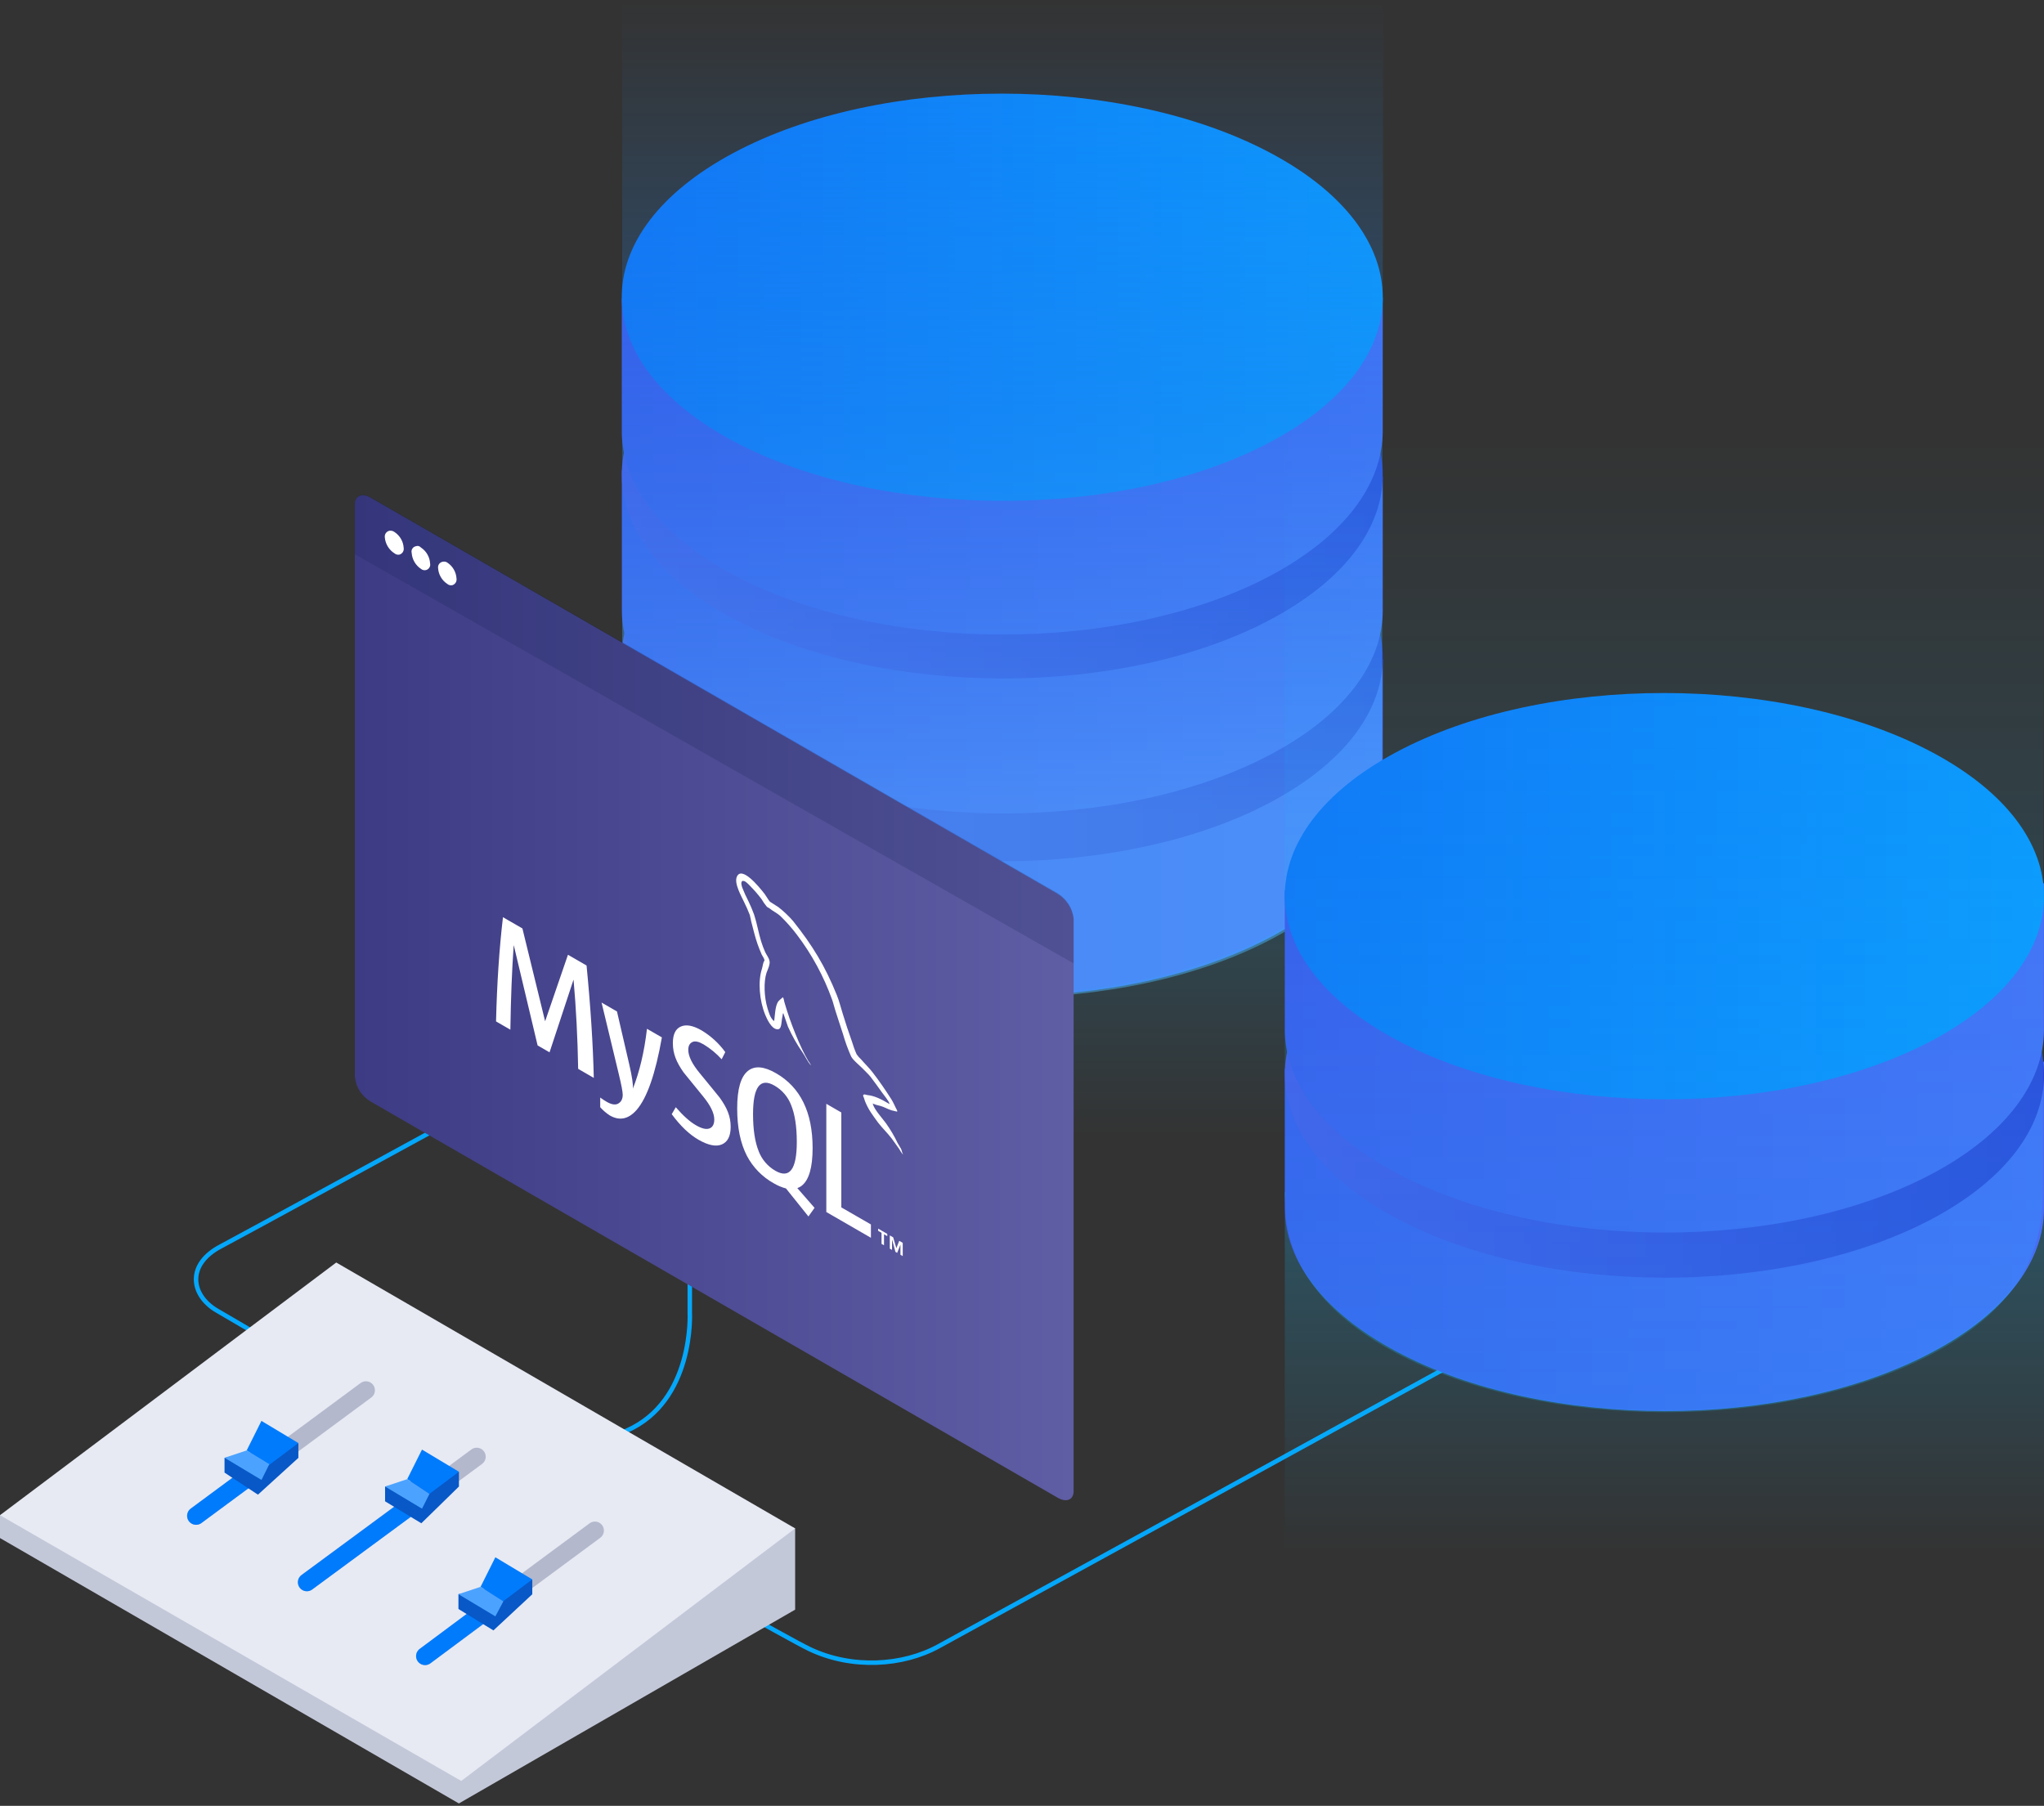 <?xml version="1.0" encoding="UTF-8"?><svg id="illustration-automatic-backups" xmlns="http://www.w3.org/2000/svg" xmlns:xlink="http://www.w3.org/1999/xlink" viewBox="0 0 455 402"><rect x="0" y="0" width="455" height="402" fill="#333333" stroke="none"/><defs><style>.cls-1{fill:url(#Gradient_bez_nazwy_33-2);}.cls-2,.cls-3{fill:#fff;}.cls-4{fill:url(#Gradient_bez_nazwy_18);}.cls-5{fill:#4ca3ff;}.cls-6{fill:#c3c8d9;}.cls-3{fill-rule:evenodd;}.cls-7{fill:url(#Gradient_bez_nazwy_28-4);}.cls-8{fill:#0858c7;}.cls-9{opacity:.24;stroke:#101c4f;}.cls-9,.cls-10,.cls-11,.cls-12,.cls-13,.cls-14{isolation:isolate;}.cls-9,.cls-15{stroke-linecap:round;stroke-linejoin:round;stroke-width:4px;}.cls-9,.cls-15,.cls-16,.cls-17{fill:none;}.cls-18{fill:url(#Gradient_bez_nazwy_33);}.cls-10{fill:url(#Gradient_bez_nazwy_9-2);}.cls-10,.cls-11,.cls-12{opacity:.24;}.cls-19{fill:#e7eaf3;}.cls-20{fill:url(#Gradient_bez_nazwy_28-3);}.cls-21{fill:#007bfc;}.cls-15{stroke:#007bfc;}.cls-22{fill:url(#Gradient_bez_nazwy_30);}.cls-11{fill:url(#Gradient_bez_nazwy_9-3);}.cls-23{fill:url(#Gradient_bez_nazwy_30-2);}.cls-24{fill:url(#Gradient_bez_nazwy_28-2);}.cls-25{fill:url(#Gradient_bez_nazwy_28);}.cls-26{fill:url(#Gradient_bez_nazwy_28-5);}.cls-12{fill:url(#Gradient_bez_nazwy_9);}.cls-13{fill:url(#Gradient_bez_nazwy_37);opacity:.46;}.cls-17{stroke:#04a7fa;}.cls-27{fill:url(#Gradient_bez_nazwy_30-3);}.cls-14{fill:#101c4f;opacity:.18;}</style><linearGradient id="Gradient_bez_nazwy_28" x1="307.81" y1="-471" x2="138.4" y2="-471" gradientTransform="translate(0 -287.44) scale(1 -1)" gradientUnits="userSpaceOnUse"><stop offset="0" stop-color="#496cf5"/><stop offset="1" stop-color="#3d57e9"/></linearGradient><linearGradient id="Gradient_bez_nazwy_30" x1="307.81" y1="-433.82" x2="138.4" y2="-433.82" gradientTransform="translate(0 -287.44) scale(1 -1)" gradientUnits="userSpaceOnUse"><stop offset="0" stop-color="#2e42d6"/><stop offset="1" stop-color="#4956e6"/></linearGradient><linearGradient id="Gradient_bez_nazwy_28-2" y1="-430.32" y2="-430.32" xlink:href="#Gradient_bez_nazwy_28"/><linearGradient id="Gradient_bez_nazwy_30-2" y1="-393.15" y2="-393.15" xlink:href="#Gradient_bez_nazwy_30"/><linearGradient id="Gradient_bez_nazwy_28-3" y1="-391.22" y2="-391.22" xlink:href="#Gradient_bez_nazwy_28"/><linearGradient id="Gradient_bez_nazwy_33" x1="307.81" y1="-353.61" x2="138.4" y2="-353.61" gradientTransform="translate(0 -287.44) scale(1 -1)" gradientUnits="userSpaceOnUse"><stop offset="0" stop-color="#0b98fd"/><stop offset="1" stop-color="#1074f5"/></linearGradient><linearGradient id="Gradient_bez_nazwy_37" x1="223.21" y1="-509.55" x2="223.21" y2="-287.52" gradientTransform="translate(0 -287.44) scale(1 -1)" gradientUnits="userSpaceOnUse"><stop offset=".18" stop-color="#51b9ff"/><stop offset=".59" stop-color="#2389f0" stop-opacity=".7"/><stop offset="1" stop-color="#2389f0" stop-opacity="0"/></linearGradient><linearGradient id="Gradient_bez_nazwy_9" x1="222.92" y1="-459.96" x2="222.92" y2="-542.1" gradientTransform="translate(0 -287.44) scale(1 -1)" gradientUnits="userSpaceOnUse"><stop offset="0" stop-color="#17bdff"/><stop offset=".98" stop-color="#17bdff" stop-opacity="0"/></linearGradient><linearGradient id="Gradient_bez_nazwy_28-4" x1="455" y1="-562.68" x2="286" y2="-562.68" xlink:href="#Gradient_bez_nazwy_28"/><linearGradient id="Gradient_bez_nazwy_30-3" x1="455" y1="-526.64" x2="286" y2="-526.64" xlink:href="#Gradient_bez_nazwy_30"/><linearGradient id="Gradient_bez_nazwy_28-5" x1="455" y1="-522.95" x2="286" y2="-522.95" xlink:href="#Gradient_bez_nazwy_28"/><linearGradient id="Gradient_bez_nazwy_33-2" x1="455" y1="-486.93" x2="286" y2="-486.93" xlink:href="#Gradient_bez_nazwy_33"/><linearGradient id="Gradient_bez_nazwy_9-2" x1="370.5" y1="-601.81" x2="370.5" y2="-380.31" xlink:href="#Gradient_bez_nazwy_9"/><linearGradient id="Gradient_bez_nazwy_9-3" x1="370.5" y1="-552.69" x2="370.5" y2="-634.64" xlink:href="#Gradient_bez_nazwy_9"/><linearGradient id="Gradient_bez_nazwy_18" x1="79.5" y1="-157.7" x2="239.5" y2="-157.7" gradientTransform="translate(-.5 64.42) scale(1 -1)" gradientUnits="userSpaceOnUse"><stop offset="0" stop-color="#3d3b84"/><stop offset="1" stop-color="#5f5da4"/></linearGradient></defs><path id="line_2" class="cls-17" d="M353.1,287.27c-2.07,1.38-141.17,77.58-144.11,79.19-8.08,4.46-19.44,5.1-28.79,.64s-116.27-66.08-131.97-75.38c-5.8-3.44-6.76-10.29,.99-14.3,7.02-3.66,173.03-94.43,173.03-94.43"/><g><path class="cls-25" d="M307.81,146.79v29.79c0,11.54-8.28,23.16-24.76,31.92-33.04,17.7-86.66,17.7-119.79-.09-16.48-8.85-24.76-20.3-24.85-31.84v-31.23l169.41,1.44Z"/><path class="cls-22" d="M163.22,178.4c33.05,17.7,86.76,17.78,119.8,.09,33.05-17.7,33.05-46.41,0-64.11-33.05-17.7-86.76-17.78-119.8-.09-33.05,17.7-33.14,46.33,0,64.11Z"/><path class="cls-24" d="M307.81,106.12v29.79c0,11.54-8.28,23.16-24.76,31.92-33.04,17.7-86.66,17.7-119.79-.09-16.48-8.85-24.76-20.3-24.85-31.84v-31.23l169.41,1.44Z"/><path class="cls-23" d="M163.22,137.72c33.05,17.7,86.76,17.78,119.8,.09,33.05-17.7,33.05-46.41,0-64.11-33.05-17.7-86.76-17.78-119.8-.09-33.05,17.7-33.14,46.33,0,64.11Z"/><path class="cls-20" d="M138.4,66.37v29.73c.09,11.54,8.38,23.07,24.85,31.84,33.04,17.7,86.75,17.78,119.79,.09,16.48-8.85,24.67-20.39,24.76-31.92v-29.79l-169.41,.06Z"/><path class="cls-18" d="M163.22,98.18c33.05,17.7,86.76,17.79,119.8,.09,33.05-17.7,33.05-46.41,0-64.11-33.05-17.7-86.76-17.78-119.8-.09-33.05,17.7-33.14,46.33,0,64.11Z"/><path class="cls-13" d="M138.5,.08h169.41l-.28,173.6c0,13.28-6.24,25.69-24.49,35.33-33.06,17.53-86.71,17.45-119.77-.09-17.7-9.38-24.87-21.61-24.87-33.85V.08Z"/><path class="cls-12" d="M138.41,172.87c-1.58,12.58,6.61,25.5,24.57,35.13,33.04,17.7,86.75,17.78,119.79,.09,16.47-8.85,24.76-20.38,24.85-31.92v78.5l-169.4-.52v-81.63c.09,.09,.19,.17,.19,.35Z"/></g><g><path class="cls-7" d="M455,236.35v32.71c0,11.51-8.26,23.11-24.7,31.85-32.96,17.65-86.45,17.65-119.51-.09-16.44-8.83-24.7-20.25-24.79-31.76v-31.16l169-1.56Z"/><path class="cls-27" d="M310.76,271.14c32.97,17.66,86.55,17.74,119.52,.09,32.97-17.66,32.97-46.3,0-63.96-32.97-17.66-86.55-17.74-119.52-.09-32.97,17.66-33.06,46.22,0,63.96Z"/><path class="cls-26" d="M286,198.19v31.15c.09,11.51,8.36,23.02,24.79,31.76,32.96,17.65,86.54,17.74,119.51,.09,16.44-8.83,24.61-20.34,24.7-31.85v-32.71l-169,1.56Z"/><path class="cls-1" d="M310.76,231.43c32.97,17.66,86.55,17.74,119.52,.09,32.97-17.66,32.97-46.3,0-63.96-32.97-17.66-86.55-17.74-119.52-.09-32.97,17.66-33.06,46.22,0,63.96Z"/><path class="cls-10" d="M286,92.88h169l-.28,173.18c0,13.25-6.22,25.63-24.43,35.24-32.98,17.49-86.5,17.4-119.48-.09-17.65-9.35-24.81-21.56-24.81-33.77V92.88Z"/><path class="cls-11" d="M286.19,265.6c-1.58,12.55,6.59,25.44,24.51,35.05,32.96,17.65,86.54,17.74,119.5,.09,16.44-8.83,24.7-20.34,24.79-31.85v78.32l-168.99-.52v-81.43c.09,.09,.19,.17,.19,.35Z"/></g><path id="line_1" class="cls-17" d="M153.55,222.12v70.1s1.05,19.63-14.08,26.28c-9.87,4.35-19.3,9.63-28.16,15.77"/><g id="browser"><path id="Prostokąt_zaokrąglony_1082_kopia" class="cls-4" d="M235.47,199L82.53,110.81c-1.95-1.12-3.53-.47-3.53,1.49v127.35c.19,2.33,1.51,4.41,3.53,5.58l152.93,88.19c1.95,1.12,3.53,.47,3.53-1.49v-127.44c-.29-2.27-1.59-4.28-3.53-5.49Z"/><path id="Kształt_1160_kopia" class="cls-14" d="M82.53,110.65l152.93,88.19c1.94,1.21,3.24,3.22,3.53,5.49v10.14L79,123.39v-11.26c0-1.95,1.58-2.6,3.53-1.49Z"/><path id="Elipsa_1161_kopia" class="cls-2" d="M87.81,118.43c1.21,.79,1.97,2.11,2.05,3.54,.11,.66-.29,1.3-.93,1.49-.4,.09-.81-.02-1.12-.28-1.23-.78-2.02-2.09-2.15-3.54-.1-.69,.34-1.34,1.03-1.49,.4-.06,.8,.04,1.12,.28Zm5.88,3.45c1.21,.79,1.97,2.11,2.05,3.54,.15,.67-.27,1.33-.93,1.49h0c-.4,.09-.81-.02-1.12-.28-1.19-.8-1.95-2.11-2.05-3.54-.17-.65,.22-1.31,.87-1.48,.02,0,.04-.01,.06-.01h0c.39-.16,.85-.05,1.12,.28Zm5.88,3.36c1.21,.79,1.97,2.11,2.05,3.54,.11,.66-.29,1.3-.93,1.49-.4,.09-.81-.02-1.12-.28-1.21-.79-1.97-2.11-2.05-3.54-.09-.67,.36-1.28,1.03-1.4,.35-.08,.73-.02,1.03,.19Z"/></g><g id="settings"><path id="Prostokąt_1150" class="cls-6" d="M74.53,299.38l102.47,40.86v18.09l-74.85,43.14L0,342.39v-5.09l74.53-37.92Z"/><path id="Prostokąt_1150_kopia" class="cls-19" d="M74.85,281.05l102.15,59.19-74.33,56.22L0,337.3l74.85-56.25Z"/><path id="Kształt_1232_kopia_2" class="cls-9" d="M43.65,337.44l37.81-27.95"/><path id="Kształt_1232_kopia_3" class="cls-9" d="M68.31,352.23l37.81-27.95"/><path id="Kształt_1232_kopia_4" class="cls-9" d="M94.62,368.67l37.81-27.95"/><path id="Kształt_1232_kopia_7" class="cls-15" d="M43.65,337.44l15.11-11.17"/><g><path id="Kształt_1240_kopia_2" class="cls-8" d="M49.98,324.53v3.29l7.44,4.91,9-8.19v-3.29"/><path id="Kształt_1238_kopia_2" class="cls-21" d="M58.2,316.31l8.22,4.93-6.58,4.93-4.93-3.29,3.29-6.58Z"/><path id="Kształt_1239_kopia_2" class="cls-5" d="M54.92,322.88l-4.93,1.64,8.22,4.93,1.74-3.51-5.03-3.07Z"/></g><path id="Kształt_1232_kopia_8" class="cls-15" d="M68.31,352.23l22.01-16.21"/><g><path id="Kształt_1240_kopia_3" class="cls-8" d="M85.72,330.92v3.29l8.07,4.89,8.37-8.18v-3.29"/><path id="Kształt_1238_kopia_3" class="cls-21" d="M93.94,322.7l8.22,4.93-6.58,4.93-4.93-3.29,3.29-6.58Z"/><path id="Kształt_1239_kopia_3" class="cls-5" d="M90.65,329.28l-4.93,1.64,8.22,4.93,1.66-3.29-4.95-3.29Z"/></g><path id="Kształt_1232_kopia_9" class="cls-15" d="M94.62,368.67l15.93-11.87"/><g><path id="Kształt_1240_kopia_4" class="cls-8" d="M102.05,354.89v3.29l7.79,4.77,8.65-8.05v-3.29"/><path id="Kształt_1238_kopia_4" class="cls-21" d="M110.27,346.67l8.22,4.93-6.58,4.93-4.93-3.29,3.29-6.58Z"/><path id="Kształt_1239_kopia_4" class="cls-5" d="M106.98,353.25l-4.93,1.64,8.22,4.93,1.78-3.33-5.06-3.24Z"/></g></g><rect class="cls-16" x="285.67" y="133.62" width="168.6" height="253.82"/><path id="MySQL" class="cls-3" d="M132.19,239.96l-3.49-2.02c-.12-6.88-.46-13.47-1.02-19.79l-.03-.02-5.32,16.13-2.66-1.54-5.29-22.25-.03-.02c-.39,5.53-.64,11.79-.74,18.77l-3.19-1.84c.2-8.44,.72-16.18,1.54-23.2l4.33,2.5,5.04,20.61,.03,.02,5.07-14.77,4.14,2.39c.91,9.3,1.44,17.64,1.61,25.02m15.16-9.03c-1.42,8.09-3.3,13.48-5.63,16.17-1.82,2.06-3.81,2.47-5.97,1.22-.79-.51-1.51-1.13-2.13-1.83v-2.15c.47,.34,.95,.66,1.45,.95,1.01,.58,1.82,.73,2.44,.45,.74-.36,1.11-1.02,1.12-2,0-.67-.29-2.2-.87-4.6l-3.84-15.95,3.43,1.98,2.75,11.86c.62,2.69,.88,4.47,.78,5.34,1.5-3.77,2.55-8.22,3.15-13.34l3.31,1.91Zm46.52,44.62l-9.92-5.73v-24.09l3.34,1.93v21.13l6.59,3.8v2.97Zm-12.53-6.65l-3.84-4.4c.35-.12,.67-.3,.96-.52,1.63-1.27,2.44-4.07,2.44-8.4,0-7.97-2.71-13.52-8.13-16.65-2.66-1.54-4.73-1.72-6.22-.56-1.63,1.27-2.44,4.06-2.44,8.37s.72,7.75,2.16,10.56c1.35,2.58,3.43,4.71,5.97,6.12,.85,.51,1.77,.9,2.73,1.15l5,6.24,1.36-1.92Zm-12.43-12.58c-.84-2.06-1.27-4.82-1.27-8.3,0-6.07,1.6-8.18,4.79-6.33,1.68,.97,2.98,2.49,3.68,4.3,.84,2.06,1.27,4.8,1.27,8.23,0,6.11-1.6,8.25-4.79,6.41-1.68-.98-2.98-2.49-3.68-4.3m-6.25-5.47c0,2.04-.65,3.34-1.95,3.91-1.3,.56-3.04,.21-5.23-1.05-2.04-1.18-4.02-3.07-5.94-5.68l.9-1.55c1.65,1.91,3.15,3.24,4.48,4.01,1.26,.73,2.24,.97,2.95,.74,.71-.23,1.14-.88,1.14-2.02,0-1.43-.87-3.15-2.45-5.09-1.46-1.77-4.39-5.4-4.39-5.4-1.58-2.25-2.38-4.14-2.38-6.5,0-1.95,.59-3.19,1.78-3.7,1.19-.52,2.72-.23,4.6,.85,2.07,1.24,3.87,2.88,5.29,4.84l-.81,1.6c-1.17-1.3-2.52-2.41-4.02-3.32-1.07-.62-1.9-.8-2.47-.53-.58,.26-.94,.81-.94,1.74,0,1.43,.88,3.17,2.52,5.16,1.48,1.78,4.48,5.49,4.48,5.49,1.63,2.27,2.44,4.16,2.44,6.5m35.4-5.05c-2.02-1.23-3.58-1.9-4.89-2.01-.38-.04-.98-.39-1.04,.13,.16,.38,.3,.77,.41,1.17,.35,.89,.79,1.73,1.31,2.53,.53,.77,1.06,1.54,1.61,2.27,.98,1.27,2.1,2.32,3.05,3.57,.56,.73,1.11,1.57,1.67,2.33,.23,.43,.5,.84,.81,1.22v-.09c-.18-.36-.23-.77-.4-1.17-.25-.43-.5-.84-.76-1.28-.74-1.56-1.62-3.05-2.63-4.46-.81-1.11-2.57-3-2.9-4.26,0,0-.03-.05-.05-.09,.56,.23,1.14,.41,1.74,.53,.86,.23,1.64,.74,2.52,.99,.4,.11,.81,.2,1.21,.29v-.26c-.45-.79-.78-1.68-1.26-2.45-1.29-2.02-2.7-4.09-4.16-5.98-.78-1.03-1.79-1.99-2.63-2.97-.37-.33-.7-.71-.98-1.12-.41-.92-.75-1.87-1.04-2.84-.73-2.02-1.44-4.2-2.07-6.26-.45-1.4-.73-2.69-1.29-4.06-2.6-6.45-5.42-11.08-9.76-16.52-.98-1.12-2.06-2.14-3.23-3.06-.63-.4-1.26-.82-1.89-1.21-.4-.44-.81-1.22-1.16-1.69-1.44-1.88-5.15-6.29-6.21-3.9-.68,1.5,1.01,4.34,1.59,5.63,.48,.95,.91,1.93,1.29,2.92,.17,.6,.22,1.15,.4,1.78,.4,1.51,.78,3.16,1.31,4.66,.28,.77,.58,1.58,.93,2.34,.2,.44,.56,.79,.63,1.36-.35,.38-.38,1.23-.58,1.85-.91,2.77-.56,7.04,.73,10.2,.4,.96,1.36,3.11,2.65,3.24,1.13,.14,.88-1.67,1.21-2.94,0-.25,.06-.49,.17-.71v.06c.36,1.02,.71,2,1.04,3.01,.91,2.03,2.01,3.97,3.28,5.79,.61,.87,1.09,2.05,1.84,2.81v-.09l-.05-.03c-.17-.32-.36-.62-.58-.91-.45-.79-.96-1.72-1.32-2.51-1.06-2.24-1.99-4.58-2.82-6.92-.41-1.14-.76-2.33-1.09-3.42-.15-.43-.15-.96-.4-1.28-.38,.42-.93,.65-1.21,1.28-.48,.98-.53,2.49-.71,3.99-.1-.03-.05-.03-.1,0-.81-.7-1.08-1.82-1.39-2.8-.76-2.51-.88-5.9-.22-7.91,.17-.5,.93-1.99,.63-2.75-.15-.64-.65-1.25-.93-1.85-.35-.78-.65-1.58-.9-2.39-.61-1.98-.91-3.96-1.57-5.97-.37-1.01-.79-2-1.26-2.97-.52-1-.98-2.02-1.39-3.07-.12-.39-.3-1.02-.1-1.25,.05-.2,.15-.23,.35-.18,.33-.13,1.26,.81,1.59,1.18,.9,.91,1.73,1.87,2.5,2.9,.34,.6,.74,1.16,1.18,1.68l.53,.31c.81,.67,1.72,1.05,2.47,1.75,1.31,1.27,2.53,2.64,3.63,4.1,3.35,4.4,6,9.29,7.87,14.5,.3,.84,.43,1.53,.71,2.38,.53,1.74,1.18,3.57,1.71,5.27,.48,1.69,1.08,3.34,1.79,4.94,.38,.83,1.89,2.02,2.58,2.73,.5,.55,1.29,1.24,1.74,1.82,.86,1.11,1.71,2.3,2.52,3.44,.4,.58,1.66,2.04,1.74,2.66m2.41,33.54l.52,.3v-2.95l-.78-.45-.64,1.64-.7-2.41-.76-.44v2.95l.5,.28v-2.24l.03,.02,.73,2.66,.38,.22,.73-1.83v2.24Zm-4.21-2.43l.56,.32v-2.45l.73,.42v-.5l-2.03-1.18v.5l.75,.43v2.45h0Z"/></svg>